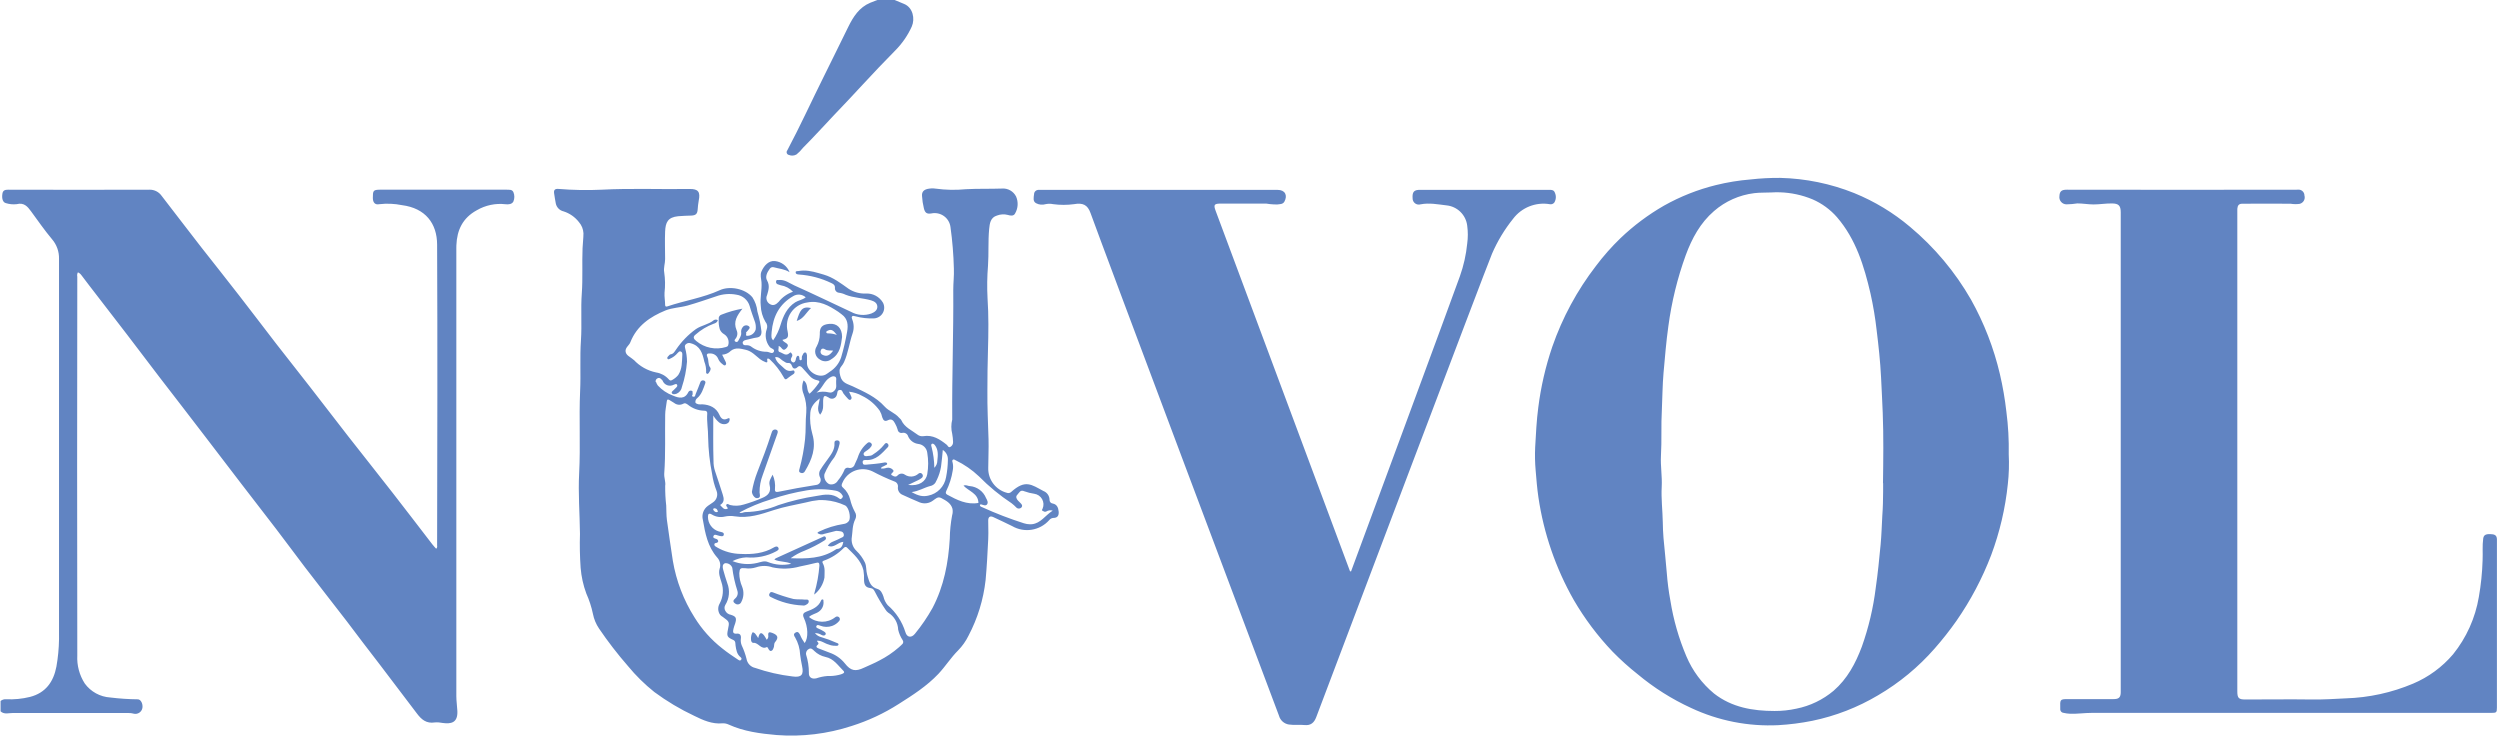<svg xmlns="http://www.w3.org/2000/svg" xmlns:xlink="http://www.w3.org/1999/xlink" width="217px" height="64px" viewBox="0 0 217 64"><title>Logo/Nuvol/Black</title><desc>Created with Sketch.</desc><g id="Desktop-HD" stroke="none" stroke-width="1" fill="none" fill-rule="evenodd"><g id="DeskTopHD_03_Article" transform="translate(-852, -20)" fill="#6184C2" fill-rule="nonzero"><g id="Header"><g id="M&#xF2;dul/Header"><g id="Logo-Nuvol" transform="translate(851, 20)"><g id="Logo/N&#xFA;vol/Black" transform="translate(0.745, 0)"><path d="M81.465,16.373 L81.465,16.373 C82.339,16.493 83.224,16.51 84.101,16.423 C85.134,16.367 86.172,16.404 87.21,16.367 C87.729,16.321 88.222,16.597 88.454,17.063 C88.657,17.534 88.626,18.074 88.37,18.52 C88.243,18.787 87.932,18.718 87.733,18.656 C87.424,18.575 87.098,18.593 86.8,18.706 C86.216,18.877 86.163,19.405 86.113,19.883 C86.013,20.946 86.088,22.015 86.013,23.074 C85.937,24.004 85.924,24.938 85.973,25.87 C86.076,27.396 86.054,28.921 86.01,30.44 C85.976,31.593 85.961,32.743 85.961,33.895 C85.945,35.306 86.017,36.719 86.06,38.13 C86.085,38.956 86.035,39.776 86.035,40.6 C86.001,41.611 86.668,42.512 87.646,42.774 C87.775,42.826 87.923,42.798 88.025,42.703 C89.253,41.594 89.781,42.063 90.823,42.619 C91.145,42.741 91.357,43.051 91.355,43.396 C91.354,43.555 91.473,43.689 91.631,43.706 C91.995,43.775 92.113,44.057 92.147,44.399 C92.181,44.741 92.051,44.955 91.696,44.955 C91.548,44.962 91.41,45.035 91.32,45.154 C90.505,46.066 89.159,46.278 88.103,45.661 C87.565,45.393 87.021,45.142 86.48,44.887 C86.194,44.753 86.032,44.865 86.032,45.176 L86.045,46.27 C86.045,46.452 86.041,46.634 86.032,46.816 C85.973,47.997 85.914,49.177 85.805,50.352 C85.617,52.039 85.114,53.675 84.322,55.177 C84.091,55.649 83.786,56.081 83.418,56.457 C82.786,57.087 82.317,57.845 81.711,58.489 C80.707,59.551 79.488,60.331 78.266,61.104 C76.991,61.92 75.613,62.564 74.169,63.018 C72.072,63.704 69.861,63.97 67.662,63.801 C66.25,63.677 64.823,63.494 63.502,62.891 C63.335,62.812 63.152,62.775 62.967,62.785 C62.072,62.869 61.285,62.515 60.518,62.136 C59.298,61.563 58.138,60.871 57.054,60.07 C56.213,59.399 55.444,58.642 54.76,57.811 C53.859,56.778 53.022,55.692 52.251,54.558 C51.991,54.174 51.811,53.741 51.722,53.285 C51.594,52.677 51.402,52.084 51.147,51.517 C50.88,50.796 50.714,50.043 50.653,49.277 C50.585,48.302 50.566,47.324 50.597,46.347 C50.578,44.586 50.432,42.824 50.526,41.066 C50.65,38.698 50.504,36.328 50.609,33.96 C50.681,32.485 50.578,31.009 50.681,29.539 C50.774,28.176 50.653,26.812 50.756,25.454 C50.849,24.152 50.768,22.85 50.821,21.552 C50.836,21.117 50.899,20.688 50.899,20.247 C50.881,19.889 50.743,19.548 50.507,19.278 C50.166,18.839 49.7,18.514 49.17,18.346 C48.826,18.268 48.56,17.993 48.495,17.647 C48.439,17.361 48.396,17.072 48.352,16.783 C48.309,16.494 48.418,16.373 48.729,16.398 C49.977,16.501 51.23,16.524 52.481,16.466 C55.024,16.332 57.57,16.444 60.113,16.404 C60.866,16.391 61.062,16.662 60.903,17.42 C60.859,17.673 60.829,17.928 60.813,18.184 C60.785,18.566 60.648,18.694 60.266,18.712 C59.883,18.731 59.504,18.728 59.122,18.768 C58.214,18.858 58.021,19.309 57.987,20.101 C57.953,20.893 57.987,21.692 57.987,22.487 C57.99,22.872 57.835,23.245 57.909,23.64 C57.994,24.223 58.004,24.815 57.937,25.401 C57.912,25.74 57.987,26.11 57.987,26.467 C57.99,26.597 58.055,26.638 58.177,26.597 C59.684,26.085 61.279,25.852 62.74,25.184 C63.605,24.792 64.941,25.053 65.563,25.805 C65.803,26.173 65.951,26.593 65.995,27.029 C66.164,27.599 66.282,28.182 66.35,28.772 C66.362,29.07 66.244,29.26 65.933,29.3 C65.622,29.341 65.311,29.449 65.001,29.508 C64.833,29.543 64.702,29.63 64.721,29.782 C64.739,29.934 64.873,29.987 65.032,29.965 C65.214,29.953 65.393,30.014 65.529,30.136 C65.9,30.4 66.345,30.539 66.801,30.534 C67.021,30.534 67.301,30.776 67.422,30.534 C67.544,30.291 67.18,30.266 67.065,30.111 C66.716,29.672 66.621,29.084 66.813,28.558 C66.89,28.345 66.845,28.106 66.695,27.936 C66.443,27.506 66.303,27.02 66.288,26.523 C66.213,25.842 66.403,25.168 66.353,24.488 C66.325,24.177 66.216,23.866 66.353,23.556 C66.58,23.04 66.987,22.608 67.512,22.658 C68.087,22.719 68.58,23.093 68.793,23.63 C68.367,23.351 67.882,23.329 67.435,23.202 C67.301,23.155 67.153,23.205 67.074,23.323 C66.838,23.633 66.651,24.034 66.838,24.345 C67.093,24.802 66.959,25.196 66.838,25.609 C66.704,25.886 66.8,26.22 67.062,26.383 C67.373,26.582 67.618,26.436 67.842,26.2 C68.164,25.795 68.596,25.491 69.086,25.323 C68.803,25.024 68.429,24.826 68.022,24.761 C67.928,24.739 67.835,24.709 67.746,24.671 C67.65,24.631 67.597,24.53 67.618,24.429 C67.628,24.267 67.752,24.308 67.839,24.308 C68.371,24.239 68.772,24.584 69.207,24.777 C70.858,25.516 72.484,26.305 74.125,27.07 C74.665,27.367 75.307,27.419 75.888,27.212 C76.168,27.104 76.419,26.917 76.407,26.616 C76.395,26.315 76.174,26.162 75.863,26.069 C75.135,25.858 74.364,25.864 73.653,25.584 C73.467,25.491 73.266,25.431 73.059,25.407 C72.957,25.394 72.865,25.34 72.804,25.258 C72.742,25.177 72.715,25.074 72.729,24.972 C72.729,24.736 72.596,24.656 72.418,24.572 C71.537,24.146 70.582,23.894 69.605,23.829 C69.462,23.82 69.328,23.792 69.319,23.646 C69.309,23.5 69.474,23.546 69.577,23.525 C70.169,23.418 70.726,23.541 71.279,23.698 L71.753,23.835 C72.577,24.075 73.242,24.59 73.929,25.078 C74.374,25.364 74.897,25.504 75.425,25.479 C76.028,25.45 76.597,25.759 76.901,26.28 C77.044,26.559 77.037,26.892 76.883,27.164 C76.728,27.437 76.446,27.614 76.133,27.635 C75.592,27.66 75.05,27.601 74.526,27.461 C74.411,27.439 74.281,27.383 74.215,27.461 C74.15,27.539 74.2,27.641 74.234,27.741 C74.383,28.122 74.393,28.543 74.262,28.93 C73.976,29.757 73.879,30.642 73.513,31.441 C73.456,31.564 73.383,31.679 73.295,31.783 C73.077,32.047 73.099,32.258 73.189,32.621 C73.342,33.268 73.839,33.327 74.274,33.535 C75.269,34.01 76.283,34.442 77.047,35.293 C77.396,35.685 77.946,35.84 78.291,36.253 C78.356,36.331 78.453,36.387 78.49,36.474 C78.77,37.095 79.385,37.341 79.88,37.717 C80.026,37.835 80.215,37.887 80.402,37.859 C81.223,37.723 81.838,38.133 82.435,38.608 C82.525,38.683 82.578,38.885 82.746,38.791 C82.903,38.705 82.995,38.535 82.982,38.357 C82.975,38.124 82.95,37.892 82.908,37.664 C82.806,37.256 82.806,36.829 82.908,36.421 C82.914,36.371 82.914,36.321 82.908,36.272 C82.883,32.575 83.026,28.878 82.998,25.177 C82.995,24.556 83.079,23.935 83.051,23.313 C83.022,22.111 82.924,20.91 82.758,19.719 C82.713,19.333 82.507,18.984 82.191,18.757 C81.875,18.53 81.479,18.446 81.098,18.526 C80.703,18.591 80.542,18.479 80.445,18.069 C80.361,17.725 80.308,17.373 80.287,17.019 C80.253,16.634 80.458,16.432 80.909,16.373 L81.094,16.354 L81.094,16.354 L81.28,16.354 Z M154.782,15.441 C156.985,15.494 159.16,15.941 161.205,16.761 C162.963,17.477 164.598,18.466 166.049,19.691 C168.169,21.465 169.959,23.6 171.334,25.998 C172.472,28.032 173.318,30.215 173.849,32.485 C174.098,33.554 174.285,34.637 174.408,35.728 C174.568,36.957 174.637,38.196 174.613,39.435 C174.657,40.293 174.631,41.153 174.536,42.007 C174.318,44.118 173.832,46.192 173.09,48.18 C172.319,50.2 171.305,52.118 170.071,53.894 C169.486,54.725 168.856,55.525 168.184,56.289 C166.775,57.9 165.115,59.273 163.266,60.353 C161.502,61.402 159.575,62.149 157.564,62.565 C156.592,62.761 155.607,62.887 154.617,62.944 C152.006,63.074 149.404,62.56 147.038,61.449 C145.371,60.684 143.813,59.699 142.405,58.523 C141.639,57.918 140.912,57.264 140.229,56.565 C138.935,55.209 137.805,53.706 136.862,52.085 C135.292,49.325 134.249,46.298 133.788,43.157 C133.676,42.389 133.614,41.622 133.551,40.851 C133.49,40.174 133.476,39.493 133.508,38.813 C133.573,37.664 133.626,36.511 133.778,35.365 C134.003,33.575 134.41,31.813 134.991,30.105 C135.868,27.575 137.149,25.204 138.784,23.083 C139.427,22.227 140.137,21.423 140.907,20.679 C142.05,19.587 143.32,18.637 144.691,17.849 C146.106,17.054 147.622,16.454 149.198,16.065 C150.183,15.822 151.187,15.658 152.198,15.577 C153.056,15.479 153.919,15.434 154.782,15.441 Z M134.76,16.478 C134.962,16.479 135.141,16.494 135.227,16.746 C135.346,17.019 135.323,17.334 135.165,17.588 C135.071,17.702 134.921,17.755 134.776,17.724 C133.562,17.52 132.335,18.008 131.593,18.989 C130.849,19.914 130.233,20.935 129.762,22.024 C129.27,23.163 116.007,58.284 114.599,61.998 L114.503,62.251 C114.326,62.72 114.037,62.99 113.496,62.934 C113.042,62.888 112.588,62.956 112.128,62.888 C111.715,62.824 111.379,62.523 111.27,62.12 C110.232,59.38 95.869,21.167 94.914,18.495 C94.656,17.771 94.243,17.588 93.484,17.721 C92.882,17.803 92.271,17.803 91.669,17.721 C91.453,17.675 91.231,17.675 91.016,17.721 C90.74,17.804 90.443,17.775 90.189,17.64 C89.89,17.485 89.977,17.134 90.011,16.864 C90.011,16.756 90.056,16.652 90.136,16.579 C90.196,16.525 90.272,16.491 90.351,16.482 L90.431,16.482 L111.158,16.482 C111.792,16.482 112.047,16.948 111.736,17.51 C111.59,17.749 111.335,17.712 111.115,17.749 C110.901,17.749 110.687,17.738 110.475,17.715 L110.157,17.671 L106.243,17.671 C105.646,17.671 105.571,17.762 105.777,18.311 L105.831,18.456 C106.869,21.235 116.828,47.962 117.414,49.529 L117.438,49.594 L117.528,49.594 C117.768,48.948 126.572,25.14 126.973,23.981 C127.3,23.061 127.515,22.104 127.61,21.132 C127.679,20.623 127.679,20.107 127.61,19.598 C127.502,18.649 126.74,17.908 125.788,17.824 C125.049,17.737 124.312,17.588 123.556,17.737 C123.393,17.785 123.216,17.753 123.08,17.65 C122.945,17.547 122.866,17.385 122.869,17.215 C122.832,16.71 122.964,16.51 123.381,16.482 L123.491,16.478 L134.76,16.478 Z M44.255,16.466 C44.457,16.482 44.693,16.426 44.815,16.671 C44.929,16.935 44.929,17.234 44.815,17.497 C44.693,17.727 44.389,17.762 44.124,17.727 C43.26,17.629 42.388,17.813 41.637,18.252 C40.418,18.918 39.918,19.97 39.869,21.292 L39.865,21.515 L39.865,60.43 C39.865,60.865 39.937,61.291 39.955,61.723 C39.999,62.773 39.374,62.844 38.684,62.754 C38.456,62.705 38.223,62.689 37.991,62.708 C37.257,62.823 36.828,62.447 36.436,61.922 C35.354,60.483 34.266,59.057 33.178,57.628 C32.224,56.395 31.291,55.17 30.358,53.928 C29.149,52.359 27.927,50.802 26.721,49.23 C25.888,48.137 25.073,47.024 24.234,45.928 C23.233,44.617 22.244,43.343 21.212,42.007 C20.18,40.671 19.157,39.313 18.122,37.968 C16.785,36.213 15.426,34.467 14.08,32.715 C13.147,31.494 12.215,30.263 11.282,29.039 C10.188,27.616 9.091,26.193 7.993,24.77 C7.769,24.478 7.551,24.183 7.328,23.894 C7.249,23.782 7.142,23.693 7.017,23.637 C6.955,23.752 6.936,23.885 6.964,24.012 C6.945,34.971 6.945,45.931 6.964,56.892 C6.92,57.752 7.147,58.605 7.614,59.33 C8.134,60.043 8.946,60.487 9.827,60.542 C10.622,60.64 11.421,60.693 12.221,60.701 C12.482,60.704 12.675,61.098 12.616,61.452 C12.586,61.622 12.487,61.771 12.342,61.865 C12.198,61.958 12.021,61.988 11.854,61.946 C11.752,61.918 11.647,61.9 11.541,61.893 L11.382,61.89 L1.34,61.89 C1.028,61.89 0.698,62.001 0.41,61.823 L0.305,61.741 L0.305,60.847 C0.436,60.736 0.606,60.682 0.777,60.694 C1.478,60.729 2.179,60.661 2.86,60.492 C4.219,60.141 4.9,59.181 5.151,57.864 C5.291,57.076 5.367,56.279 5.379,55.479 L5.378,55 L5.378,22.459 C5.392,21.842 5.179,21.242 4.778,20.772 C4.125,19.995 3.55,19.16 2.95,18.343 C2.639,17.911 2.329,17.563 1.707,17.721 C1.393,17.758 1.076,17.728 0.774,17.634 C0.504,17.575 0.395,17.24 0.463,16.817 C0.507,16.522 0.687,16.466 0.964,16.466 C5.053,16.478 9.143,16.478 13.235,16.466 C13.647,16.457 14.037,16.652 14.276,16.988 C15.429,18.476 16.564,19.974 17.721,21.459 C18.831,22.878 19.956,24.28 21.044,25.69 C22.11,27.06 23.155,28.446 24.215,29.819 C25.197,31.087 26.192,32.339 27.178,33.603 C28.282,35.023 29.373,36.449 30.476,37.866 C31.757,39.503 33.054,41.131 34.331,42.771 C35.488,44.253 36.626,45.751 37.776,47.242 C37.882,47.379 38,47.503 38.115,47.633 C38.242,47.515 38.196,47.413 38.196,47.323 C38.214,38.624 38.236,29.925 38.196,21.226 C38.19,19.396 37.182,18.069 35.149,17.808 C34.501,17.676 33.835,17.648 33.178,17.724 C32.808,17.802 32.618,17.575 32.618,17.181 C32.615,16.554 32.654,16.474 33.207,16.466 L33.324,16.466 L44.255,16.466 Z M200.1,16.58 C200.214,16.677 200.28,16.817 200.28,16.966 C200.328,17.122 200.308,17.291 200.225,17.43 C200.141,17.57 200.002,17.668 199.842,17.699 C199.589,17.73 199.332,17.725 199.08,17.684 C197.666,17.662 196.273,17.684 194.868,17.684 C194.603,17.687 194.482,17.824 194.459,18.091 L194.454,18.197 L194.454,60.005 C194.454,60.598 194.573,60.716 195.163,60.716 C197.091,60.716 199.018,60.688 200.946,60.716 C201.925,60.729 202.901,60.666 203.877,60.617 C205.884,60.554 207.861,60.121 209.71,59.34 C211.052,58.773 212.242,57.899 213.185,56.789 C214.343,55.35 215.112,53.639 215.418,51.818 C215.603,50.767 215.712,49.704 215.744,48.637 C215.775,48.006 215.71,47.366 215.797,46.745 C215.843,46.4 216.07,46.319 216.611,46.378 C216.874,46.409 216.977,46.562 216.988,46.779 L216.987,61.423 C216.984,61.846 216.944,61.876 216.518,61.878 L216.412,61.878 L181.832,61.878 C181.204,61.878 180.567,61.974 179.945,61.953 C179.749,61.946 179.555,61.92 179.364,61.875 C179.22,61.861 179.108,61.75 179.087,61.613 L179.084,61.543 L179.084,61.468 C179.064,60.726 179.062,60.684 179.72,60.682 L179.843,60.682 L183.713,60.682 C184.146,60.682 184.308,60.551 184.332,60.171 L184.335,60.061 L184.335,18.43 C184.335,17.845 184.148,17.659 183.561,17.659 C183.029,17.653 182.504,17.746 181.972,17.746 C181.5,17.743 181.036,17.656 180.567,17.656 C180.258,17.705 179.947,17.732 179.634,17.737 C179.452,17.739 179.278,17.661 179.158,17.523 C179.038,17.386 178.985,17.202 179.013,17.022 C179.034,16.612 179.184,16.466 179.656,16.466 C186.334,16.478 193.012,16.478 199.69,16.466 C199.837,16.442 199.987,16.484 200.1,16.58 Z M154.364,16.69 L153.995,16.705 C153.504,16.733 153.013,16.702 152.516,16.767 C151.225,16.927 150.011,17.468 149.031,18.321 C147.837,19.352 147.115,20.694 146.578,22.148 C145.855,24.141 145.35,26.205 145.07,28.306 C144.88,29.654 144.771,31.009 144.65,32.36 C144.557,33.429 144.554,34.504 144.504,35.576 C144.426,36.896 144.504,38.223 144.426,39.55 C144.377,40.447 144.541,41.351 144.492,42.256 C144.436,43.284 144.566,44.306 144.585,45.334 C144.591,45.785 144.61,46.245 144.647,46.698 C144.734,47.711 144.855,48.724 144.933,49.737 C144.993,50.54 145.097,51.34 145.244,52.132 C145.508,53.793 145.974,55.415 146.63,56.963 C147.159,58.219 147.984,59.328 149.034,60.197 C150.573,61.403 152.401,61.713 154.288,61.713 C154.925,61.716 155.561,61.648 156.184,61.511 C157.373,61.273 158.483,60.739 159.411,59.958 C160.605,58.923 161.32,57.578 161.864,56.127 C162.452,54.475 162.856,52.763 163.07,51.023 C163.251,49.774 163.375,48.51 163.493,47.267 C163.571,46.434 163.593,45.595 163.639,44.763 C163.693,44.059 163.706,43.348 163.71,42.644 L163.711,41.942 L163.698,41.942 C163.726,39.907 163.754,37.863 163.676,35.84 C163.627,34.802 163.589,33.768 163.53,32.733 C163.462,31.376 163.316,30.033 163.151,28.694 C163.031,27.616 162.852,26.544 162.616,25.485 C162.06,23.099 161.354,20.772 159.71,18.858 C159.127,18.19 158.403,17.659 157.589,17.305 C156.68,16.927 155.712,16.72 154.732,16.692 L154.364,16.69 Z M70.472,56.326 C70.283,56.417 70.181,56.625 70.227,56.83 C70.385,57.332 70.466,57.856 70.466,58.383 C70.438,58.787 70.715,58.973 71.116,58.877 C71.426,58.77 71.749,58.703 72.076,58.678 C72.401,58.691 72.725,58.661 73.041,58.588 L73.276,58.526 L73.264,58.526 C73.388,58.482 73.634,58.408 73.472,58.237 C73,57.774 72.63,57.168 71.899,57.022 C71.539,56.943 71.207,56.766 70.942,56.51 C70.811,56.388 70.674,56.214 70.472,56.326 Z M73.485,47.568 C73.008,48.057 72.425,48.431 71.781,48.659 C71.65,48.702 71.598,48.758 71.675,48.895 C71.899,49.296 71.818,49.724 71.818,50.137 C71.709,50.719 71.393,51.242 70.929,51.61 C70.933,51.559 70.94,51.508 70.951,51.458 C71.176,50.686 71.32,49.892 71.38,49.09 C71.38,48.845 71.308,48.795 71.069,48.861 C70.615,48.976 70.146,49.075 69.682,49.171 C68.909,49.387 68.096,49.413 67.31,49.246 C66.846,49.084 66.341,49.084 65.877,49.246 C65.57,49.343 65.245,49.369 64.926,49.32 C64.509,49.286 64.463,49.336 64.425,49.752 C64.427,50.158 64.512,50.558 64.674,50.93 C64.846,51.365 64.817,51.854 64.593,52.266 C64.55,52.362 64.464,52.433 64.36,52.456 C64.257,52.48 64.148,52.453 64.068,52.384 C63.838,52.241 63.897,52.092 64.068,51.949 C64.265,51.784 64.341,51.515 64.257,51.271 C64.047,50.623 63.899,49.956 63.816,49.28 C63.72,49.018 63.456,48.856 63.179,48.889 C62.936,48.997 62.974,49.237 63.023,49.435 C63.126,49.833 63.256,50.228 63.384,50.622 C63.63,51.247 63.564,51.952 63.207,52.52 C63.121,52.672 63.121,52.857 63.207,53.008 C63.3,53.198 63.48,53.33 63.689,53.362 C64.152,53.511 64.214,53.651 64.062,54.133 C64.005,54.281 63.957,54.433 63.919,54.586 C63.869,54.816 63.835,55.037 64.208,55 C64.503,54.969 64.599,55.164 64.562,55.428 C64.534,55.629 64.559,55.834 64.637,56.022 C64.814,56.395 64.953,56.786 65.053,57.187 C65.117,57.58 65.416,57.894 65.806,57.976 C66.855,58.338 67.94,58.586 69.042,58.715 C69.826,58.827 70.04,58.566 69.872,57.802 C69.804,57.482 69.751,57.156 69.707,56.826 C69.685,56.301 69.536,55.789 69.275,55.332 C69.173,55.183 69.092,55.031 69.313,54.903 C69.533,54.776 69.614,54.956 69.701,55.102 C69.804,55.357 69.939,55.598 70.102,55.82 C70.438,55.363 70.391,54.406 70.034,53.645 C69.885,53.325 69.996,53.185 70.261,53.086 C70.786,52.89 71.296,52.685 71.532,52.113 C71.542,52.083 71.563,52.058 71.591,52.043 C71.619,52.029 71.651,52.026 71.682,52.036 C71.744,52.057 71.728,52.117 71.728,52.16 C71.784,52.522 71.628,52.884 71.327,53.092 C71.06,53.285 70.715,53.316 70.475,53.555 C71.134,54.097 72.082,54.106 72.751,53.577 C72.845,53.488 72.992,53.488 73.087,53.577 C73.132,53.621 73.157,53.681 73.157,53.744 C73.157,53.807 73.132,53.868 73.087,53.912 C72.927,54.102 72.72,54.245 72.487,54.329 C72.149,54.449 71.778,54.441 71.445,54.307 L71.338,54.272 C71.249,54.246 71.165,54.238 71.119,54.338 C71.054,54.478 71.209,54.524 71.321,54.574 C71.467,54.637 71.608,54.711 71.744,54.795 C71.837,54.854 71.983,54.937 71.915,55.068 C71.846,55.198 71.706,55.177 71.585,55.124 C71.407,55.012 71.201,54.952 70.991,54.953 C71.133,55.133 71.333,55.26 71.557,55.31 C71.99,55.436 72.413,55.593 72.822,55.779 C72.903,55.826 73.065,55.826 73.034,55.957 C73.003,56.087 72.85,56.053 72.745,56.053 C72.548,56.055 72.354,56.017 72.173,55.941 C71.834,55.854 71.554,55.587 71.172,55.612 C71.175,55.742 71.417,55.807 71.224,55.972 C71.032,56.137 71.153,56.221 71.305,56.283 C71.635,56.41 71.946,56.528 72.257,56.649 C72.779,56.828 73.241,57.151 73.587,57.581 C74.097,58.234 74.504,58.315 75.257,57.954 C75.695,57.749 76.152,57.569 76.581,57.333 C77.19,57.023 77.758,56.64 78.272,56.192 L78.524,55.963 L78.512,55.963 C78.581,55.926 78.631,55.86 78.649,55.783 C78.667,55.707 78.651,55.626 78.605,55.562 C78.422,55.286 78.29,54.98 78.216,54.658 C78.195,54.049 77.869,53.492 77.349,53.176 C77.26,53.109 77.184,53.026 77.125,52.93 C76.78,52.427 76.469,51.902 76.192,51.358 C76.109,51.206 76.037,51.07 75.823,51.048 C75.412,51.001 75.272,50.802 75.254,50.38 C75.265,50.085 75.248,49.789 75.201,49.497 C74.992,48.637 74.352,48.109 73.774,47.528 C73.671,47.425 73.575,47.481 73.485,47.568 Z M58.133,34.827 C58.093,35.216 57.993,35.604 57.993,35.992 C57.962,37.689 58.037,39.388 57.912,41.084 C57.884,41.479 58.055,41.855 57.993,42.165 C57.988,42.74 58.018,43.315 58.083,43.887 C58.102,44.294 58.089,44.716 58.142,45.129 C58.301,46.316 58.481,47.497 58.658,48.68 C58.954,50.427 59.594,52.098 60.542,53.595 C61.177,54.623 61.988,55.531 62.939,56.277 C63.378,56.634 63.847,56.944 64.31,57.255 C64.373,57.283 64.466,57.398 64.571,57.283 C64.665,57.187 64.612,57.125 64.553,57.059 C64.208,56.792 64.158,56.413 64.099,56.016 C64.077,55.854 64.124,55.646 63.891,55.543 C63.362,55.304 63.325,55.205 63.44,54.649 C63.583,53.971 63.58,53.974 62.989,53.546 C62.904,53.501 62.829,53.441 62.765,53.369 C62.558,53.081 62.54,52.699 62.719,52.393 C63.031,51.821 63.087,51.144 62.874,50.529 C62.762,50.156 62.6,49.768 62.715,49.379 C62.837,49.037 62.756,48.656 62.507,48.391 C61.68,47.45 61.466,46.291 61.264,45.123 C61.144,44.663 61.321,44.177 61.708,43.902 C61.845,43.8 61.991,43.713 62.131,43.613 C62.459,43.399 62.594,42.986 62.457,42.619 C62.269,42.145 62.138,41.651 62.066,41.146 C61.856,40.101 61.741,39.04 61.721,37.974 C61.727,37.282 61.59,36.595 61.643,35.899 C61.655,35.731 61.571,35.65 61.397,35.65 C60.868,35.642 60.357,35.454 59.949,35.116 L59.85,35.055 C59.766,35.006 59.676,34.975 59.554,35.048 C59.299,35.184 58.987,35.153 58.764,34.97 C58.627,34.889 58.475,34.787 58.36,34.722 C58.245,34.656 58.155,34.65 58.133,34.827 Z M67.289,54.937 C67.774,55.121 67.854,55.344 67.544,55.723 C67.401,55.882 67.485,56.078 67.401,56.245 C67.348,56.351 67.332,56.45 67.202,56.497 C67.071,56.544 66.99,56.382 66.953,56.32 C66.916,56.258 66.863,56.143 66.819,56.165 C66.309,56.419 66.101,55.776 65.666,55.798 C65.532,55.82 65.442,55.68 65.442,55.509 C65.423,55.301 65.465,55.091 65.563,54.906 C65.61,54.841 65.747,54.941 65.809,55.006 C65.903,55.126 65.989,55.253 66.067,55.385 C66.179,54.891 66.334,54.844 66.577,55.155 C66.66,55.276 66.736,55.401 66.804,55.531 C66.913,55.44 66.965,55.298 66.94,55.158 C66.912,54.85 67.037,54.841 67.289,54.937 Z M74.477,40.848 C73.979,41.035 73.581,41.418 73.376,41.908 C73.307,42.047 73.258,42.187 73.426,42.324 C73.732,42.594 73.949,42.95 74.047,43.346 C74.136,43.725 74.274,44.09 74.458,44.433 C74.578,44.612 74.596,44.84 74.507,45.036 C74.218,45.595 74.265,46.207 74.197,46.59 C74.115,47.038 74.264,47.498 74.595,47.814 C74.897,48.101 75.144,48.441 75.325,48.817 C75.484,49.153 75.418,49.516 75.518,49.855 L75.586,50.099 C75.711,50.544 75.86,50.961 76.41,51.119 C76.721,51.209 76.839,51.504 76.939,51.784 C76.999,52.059 77.126,52.315 77.309,52.53 C78.027,53.149 78.558,53.957 78.841,54.863 C78.972,55.338 79.364,55.397 79.674,55.009 C80.248,54.31 80.757,53.561 81.198,52.772 C82.186,50.886 82.575,48.854 82.696,46.745 C82.706,46.071 82.774,45.4 82.898,44.738 C82.955,44.551 82.966,44.352 82.929,44.16 C82.793,43.666 82.364,43.449 81.953,43.228 C81.649,43.066 81.447,43.315 81.235,43.452 C80.906,43.699 80.472,43.759 80.088,43.61 C79.594,43.405 79.106,43.184 78.617,42.961 C78.34,42.86 78.165,42.586 78.192,42.293 C78.232,42.077 78.107,41.865 77.899,41.796 C77.251,41.541 76.618,41.249 76.003,40.923 C75.526,40.689 74.974,40.662 74.477,40.848 Z M67.329,51.411 C67.915,51.644 68.515,51.838 69.126,51.992 C69.465,52.048 69.807,52.005 70.118,52.048 C70.233,52.064 70.426,51.992 70.45,52.169 C70.475,52.346 70.348,52.427 70.211,52.502 C70.129,52.554 70.03,52.573 69.934,52.555 C68.958,52.516 68.002,52.261 67.136,51.809 C67.082,51.789 67.041,51.746 67.023,51.691 C67.005,51.636 67.014,51.577 67.046,51.529 C67.108,51.411 67.164,51.355 67.329,51.411 Z M71.324,43.408 L71.324,43.408 C70.936,43.445 70.552,43.516 70.177,43.619 C69.263,43.824 68.333,43.98 67.444,44.269 C66.331,44.632 65.234,45.011 64.024,44.816 C63.741,44.77 63.453,44.777 63.172,44.837 C62.79,44.932 62.386,44.869 62.05,44.663 C61.795,44.508 61.705,44.604 61.705,44.862 C61.704,45.443 62.083,45.956 62.638,46.127 C62.827,46.189 63.145,46.173 63.076,46.437 C63.026,46.624 62.743,46.524 62.548,46.471 C62.436,46.44 62.255,46.347 62.184,46.527 C62.112,46.708 62.29,46.729 62.423,46.776 C62.522,46.802 62.592,46.888 62.597,46.99 C62.581,47.049 62.537,47.095 62.479,47.115 C62.377,47.136 62.258,47.136 62.258,47.267 C62.258,47.397 62.389,47.447 62.498,47.515 C63.125,47.879 63.835,48.073 64.559,48.081 C65.551,48.13 66.546,48.04 67.441,47.509 C67.559,47.438 67.733,47.382 67.817,47.543 C67.901,47.705 67.764,47.776 67.631,47.854 C66.836,48.28 65.933,48.462 65.035,48.379 C64.617,48.4 64.209,48.512 63.838,48.705 C64.52,48.979 65.271,49.033 65.986,48.861 C66.269,48.795 66.602,48.652 66.891,48.777 C67.54,49.039 68.254,49.095 68.936,48.938 C68.473,48.702 67.935,48.798 67.469,48.569 C67.502,48.53 67.54,48.496 67.581,48.466 C68.953,47.845 70.32,47.223 71.682,46.602 C71.79,46.552 71.862,46.512 71.927,46.639 C71.992,46.767 71.921,46.841 71.815,46.913 C71.273,47.255 70.702,47.549 70.108,47.792 C69.673,47.957 69.261,48.18 68.884,48.454 C70.279,48.503 71.591,48.488 72.767,47.717 C72.804,47.685 72.849,47.663 72.897,47.652 C73.276,47.63 73.391,47.379 73.457,47.031 C72.972,47.056 72.642,47.621 72.111,47.366 C72.197,47.236 72.314,47.129 72.453,47.056 C72.695,46.944 72.947,46.857 73.18,46.726 C73.311,46.649 73.556,46.633 73.491,46.36 C73.426,46.086 73.164,46.117 72.95,46.086 L72.877,46.08 L72.877,46.08 L72.804,46.086 L71.741,46.353 L71.765,46.353 C71.578,46.425 71.366,46.392 71.209,46.266 C71.237,46.186 71.296,46.173 71.352,46.142 C72.021,45.819 72.735,45.597 73.469,45.483 C73.664,45.467 73.841,45.365 73.951,45.204 C74.128,44.884 73.935,44.02 73.603,43.868 C73.069,43.618 72.496,43.467 71.911,43.42 L71.618,43.405 Z M82.951,39.913 C82.877,39.988 82.923,40.09 82.951,40.19 C82.995,40.407 82.995,40.631 82.951,40.848 C82.855,41.461 82.667,42.056 82.392,42.613 C82.329,42.75 82.323,42.858 82.482,42.942 C83.318,43.396 84.179,43.834 85.183,43.654 C85.165,42.821 84.344,42.644 83.887,42.153 C84.111,42.054 84.266,42.193 84.437,42.193 C85.063,42.246 85.607,42.646 85.842,43.228 C85.933,43.396 86.057,43.613 85.933,43.778 C85.808,43.943 85.591,43.828 85.413,43.778 C85.385,43.772 85.348,43.803 85.314,43.803 C85.292,43.967 85.426,43.989 85.519,44.03 C86.693,44.565 87.899,45.03 89.129,45.421 C89.298,45.476 89.474,45.505 89.651,45.508 L89.828,45.502 C90.605,45.415 90.972,44.738 91.631,44.322 C91.439,44.264 91.231,44.293 91.062,44.402 C90.932,44.455 90.86,44.393 90.751,44.34 C90.643,44.287 90.727,44.219 90.751,44.154 C90.868,43.886 90.853,43.58 90.71,43.325 C90.567,43.071 90.313,42.898 90.024,42.858 C89.736,42.818 89.454,42.747 89.181,42.647 C88.805,42.473 88.724,42.781 88.56,42.942 C88.395,43.104 88.476,43.299 88.622,43.455 C88.688,43.529 88.759,43.6 88.833,43.666 C88.961,43.778 89.032,43.921 88.911,44.051 C88.849,44.113 88.764,44.146 88.676,44.142 C88.588,44.138 88.507,44.097 88.451,44.03 C88.331,43.906 88.202,43.79 88.065,43.685 C87.04,43.007 86.089,42.224 85.227,41.348 C84.632,40.784 83.954,40.314 83.215,39.957 C83.138,39.913 83.026,39.838 82.951,39.913 Z M70.307,42.56 C69.251,42.732 68.211,42.992 67.198,43.337 C66.241,43.625 65.315,44.009 64.435,44.483 C64.631,44.598 64.777,44.449 64.941,44.449 C65.932,44.431 66.91,44.225 67.823,43.843 C68.909,43.483 70.022,43.216 71.153,43.045 C71.821,42.917 72.521,42.799 73.127,43.287 C73.213,43.354 73.264,43.309 73.314,43.26 L73.345,43.231 L73.345,43.222 C73.414,43.175 73.433,43.081 73.388,43.01 C73.269,42.792 73.058,42.639 72.813,42.594 C71.986,42.438 71.138,42.427 70.307,42.56 Z M62.255,44.117 C62.222,44.118 62.192,44.137 62.175,44.165 C62.158,44.194 62.157,44.229 62.171,44.259 C62.255,44.399 62.38,44.505 62.566,44.427 C62.544,44.244 62.451,44.117 62.255,44.117 Z M59.812,29.863 C59.691,29.953 59.684,30.049 59.722,30.21 C59.831,30.599 59.887,31 59.886,31.403 C59.829,32.143 59.682,32.874 59.448,33.578 C59.408,33.839 59.238,34.061 58.997,34.169 C58.857,34.215 58.683,34.268 58.584,34.144 C58.484,34.019 58.705,33.889 58.755,33.833 C58.805,33.777 58.832,33.752 58.913,33.675 C58.994,33.597 59.091,33.51 59.025,33.395 C58.96,33.28 58.845,33.355 58.736,33.395 C58.561,33.49 58.353,33.505 58.166,33.435 C57.98,33.366 57.833,33.218 57.763,33.031 C57.755,33.014 57.742,32.998 57.728,32.983 L57.632,32.898 C57.595,32.847 57.538,32.814 57.475,32.806 C57.413,32.797 57.349,32.815 57.3,32.854 C57.213,32.904 57.162,32.996 57.162,33.092 L57.172,33.165 L57.203,33.165 C57.238,33.272 57.289,33.373 57.356,33.463 C57.716,33.853 58.164,34.152 58.662,34.336 C59.178,34.56 59.697,34.678 60.008,34.026 C60.063,33.92 60.19,33.874 60.3,33.92 C60.434,33.967 60.34,34.091 60.378,34.175 C60.415,34.259 60.219,34.386 60.415,34.43 C60.611,34.473 60.595,34.308 60.636,34.209 C60.776,33.87 60.915,33.532 61.04,33.19 C61.057,33.125 61.1,33.071 61.159,33.04 C61.219,33.009 61.288,33.005 61.351,33.028 C61.401,33.038 61.444,33.07 61.468,33.115 C61.492,33.161 61.495,33.214 61.475,33.261 C61.301,33.73 61.17,34.228 60.766,34.563 C60.663,34.645 60.606,34.773 60.614,34.905 C60.62,35.029 60.785,35.063 60.9,35.094 C61.003,35.105 61.107,35.105 61.211,35.094 C61.876,35.135 62.42,35.374 62.709,36.026 C62.843,36.337 63.057,36.505 63.396,36.337 C63.629,36.222 63.595,36.381 63.577,36.499 C63.527,36.834 63.008,36.934 62.675,36.67 C62.474,36.498 62.302,36.295 62.168,36.067 C62.168,37.459 62.147,38.732 62.187,40.006 C62.182,40.3 62.225,40.593 62.314,40.873 C62.551,41.55 62.762,42.237 62.986,42.917 C63.098,43.265 63.154,43.598 62.762,43.834 C62.958,44.033 63.092,44.306 63.427,44.144 C63.418,44.005 63.232,43.933 63.306,43.803 C63.381,43.672 63.524,43.806 63.617,43.834 C64.012,43.93 64.426,43.916 64.814,43.793 C65.353,43.64 65.882,43.453 66.396,43.231 C66.959,43.004 67.198,42.681 67.062,42.134 C66.968,41.755 67.167,41.513 67.32,41.202 C67.496,41.591 67.566,42.02 67.522,42.445 C67.494,42.675 67.612,42.734 67.805,42.69 C68.891,42.465 69.982,42.267 71.078,42.097 C71.231,42.088 71.368,42.001 71.44,41.867 C71.513,41.733 71.511,41.571 71.436,41.438 C71.314,41.208 71.339,40.928 71.501,40.724 C71.666,40.441 71.877,40.183 72.064,39.91 C72.375,39.469 72.732,39.049 72.686,38.459 C72.67,38.282 72.773,38.226 72.941,38.226 C73.158,38.251 73.161,38.425 73.121,38.562 C73.034,38.955 72.888,39.332 72.686,39.68 C72.33,40.129 72.037,40.625 71.815,41.153 C71.745,41.499 71.909,41.85 72.219,42.019 C72.517,42.112 72.838,41.982 72.987,41.709 C73.208,41.446 73.391,41.155 73.531,40.842 C73.55,40.755 73.604,40.68 73.682,40.636 C73.759,40.592 73.851,40.583 73.935,40.612 C74.162,40.663 74.389,40.526 74.448,40.301 C74.526,40.096 74.644,39.913 74.713,39.699 C74.864,39.213 75.152,38.781 75.543,38.456 C75.583,38.413 75.639,38.388 75.698,38.388 C75.757,38.388 75.814,38.413 75.854,38.456 C75.966,38.555 75.944,38.636 75.882,38.745 C75.801,38.869 75.695,38.975 75.571,39.056 C75.415,39.174 75.142,39.282 75.232,39.484 C75.322,39.686 75.605,39.556 75.804,39.556 C75.901,39.541 75.991,39.497 76.062,39.428 C76.417,39.208 76.733,38.928 76.995,38.602 C77.075,38.493 77.153,38.4 77.287,38.493 C77.336,38.527 77.368,38.58 77.376,38.64 C77.384,38.699 77.366,38.758 77.327,38.804 C76.789,39.36 76.289,39.991 75.394,39.929 C75.216,39.916 75.107,39.975 75.135,40.162 C75.163,40.348 75.269,40.348 75.446,40.332 C75.947,40.286 76.451,40.255 76.945,40.158 C77.035,40.14 77.222,40.103 77.256,40.23 C77.29,40.357 77.131,40.357 77.029,40.432 C76.926,40.506 76.761,40.497 76.718,40.662 C76.88,40.684 77.046,40.667 77.2,40.612 C77.409,40.558 77.631,40.628 77.772,40.792 C77.887,40.913 77.722,41.013 77.644,41.103 C77.567,41.193 77.635,41.233 77.7,41.268 C77.856,41.358 78.008,41.438 78.167,41.268 C78.325,41.089 78.593,41.058 78.788,41.196 C79.157,41.448 79.65,41.413 79.979,41.112 C80.026,41.069 80.09,41.048 80.153,41.056 C80.217,41.064 80.274,41.099 80.309,41.153 C80.349,41.202 80.366,41.266 80.357,41.329 C80.349,41.392 80.314,41.448 80.262,41.485 C80.177,41.554 80.084,41.613 79.985,41.662 C79.699,41.802 79.416,41.936 79.078,42.094 C80.041,42.221 80.626,41.783 80.741,41.162 C80.845,40.545 80.845,39.915 80.741,39.298 C80.692,38.892 80.368,38.574 79.96,38.534 C79.575,38.484 79.243,38.238 79.084,37.884 C79.027,37.661 78.802,37.523 78.577,37.574 C78.486,37.596 78.389,37.578 78.312,37.524 C78.235,37.471 78.184,37.387 78.173,37.294 C78.119,37.106 78.043,36.926 77.946,36.757 C77.822,36.514 77.654,36.306 77.324,36.477 C77.054,36.614 76.926,36.492 76.836,36.228 C76.795,36.026 76.72,35.832 76.615,35.654 C76.224,35.1 75.697,34.655 75.086,34.361 C74.736,34.162 74.348,34.039 73.948,34.001 C74.024,34.145 74.092,34.293 74.153,34.445 C74.193,34.527 74.171,34.626 74.1,34.684 C74.01,34.753 73.923,34.678 73.876,34.631 C73.732,34.481 73.596,34.324 73.469,34.159 C73.376,34.029 73.376,33.821 73.136,33.849 C72.897,33.877 72.956,34.116 72.897,34.259 C72.865,34.411 72.755,34.535 72.608,34.586 C72.461,34.636 72.298,34.605 72.179,34.504 C71.84,34.303 71.745,34.325 71.711,34.672 L71.703,34.765 L71.703,35.212 C71.714,35.497 71.622,35.777 71.442,35.998 C71.097,35.539 71.358,35.079 71.408,34.579 C70.976,34.917 70.634,35.281 70.59,35.821 C70.536,36.449 70.598,37.08 70.771,37.685 C71.119,38.872 70.727,39.897 70.127,40.892 C70.097,40.966 70.037,41.024 69.961,41.05 C69.886,41.077 69.802,41.07 69.732,41.031 C69.574,40.963 69.611,40.823 69.655,40.68 C69.882,39.845 70.043,38.993 70.133,38.133 C70.22,37.356 70.158,36.57 70.239,35.803 C70.279,35.258 70.199,34.711 70.006,34.2 C69.846,33.823 69.846,33.398 70.006,33.022 C70.438,33.308 70.214,33.867 70.525,34.178 C70.811,33.914 71.066,33.619 71.287,33.299 C71.442,33.128 71.395,33.041 71.193,33.007 C70.925,32.957 70.683,32.815 70.509,32.606 C70.295,32.376 70.09,32.149 69.888,31.916 C69.76,31.773 69.63,31.72 69.474,31.873 C69.319,32.025 69.092,32.056 69.008,31.789 C68.93,31.574 68.843,31.487 68.619,31.506 C68.482,31.518 68.377,31.407 68.259,31.344 C68.029,31.226 67.882,30.934 67.534,31.006 C67.656,31.49 68.06,31.708 68.371,32.019 C68.537,32.175 68.772,32.235 68.992,32.177 C69.076,32.165 69.16,32.106 69.21,32.224 C69.249,32.321 69.207,32.431 69.114,32.478 C68.949,32.583 68.791,32.696 68.638,32.817 C68.414,33.028 68.361,32.885 68.252,32.696 C67.94,32.141 67.545,31.637 67.08,31.202 C66.968,31.099 66.804,31.056 66.853,31.289 C66.903,31.522 66.741,31.45 66.682,31.425 C66.523,31.363 66.373,31.28 66.235,31.18 C65.843,30.875 65.51,30.484 64.991,30.363 C64.544,30.26 64.099,30.136 63.698,30.447 C63.496,30.652 63.224,30.774 62.936,30.788 C63.045,31.009 63.141,31.192 63.228,31.379 C63.278,31.478 63.322,31.605 63.228,31.689 C63.135,31.773 63.023,31.655 62.946,31.593 C62.786,31.476 62.662,31.317 62.588,31.133 C62.471,30.84 62.176,30.657 61.861,30.683 C61.624,30.658 61.553,30.779 61.649,30.969 C61.798,31.279 61.683,31.621 61.901,31.901 C61.994,32.031 61.892,32.211 61.792,32.342 C61.755,32.395 61.711,32.482 61.621,32.441 C61.563,32.414 61.532,32.349 61.547,32.286 C61.558,31.979 61.505,31.673 61.391,31.388 C61.236,30.68 61.04,30.012 60.207,29.794 C60.072,29.746 59.922,29.772 59.812,29.863 Z M67.646,37.303 C67.802,37.375 67.777,37.515 67.727,37.654 C67.301,38.847 66.875,40.037 66.459,41.23 C66.273,41.711 66.18,42.222 66.185,42.737 C66.194,42.93 66.337,43.24 65.949,43.24 C65.75,43.247 65.517,42.914 65.523,42.669 C65.621,42.093 65.777,41.529 65.989,40.985 C66.421,39.885 66.841,38.782 67.198,37.657 C67.214,37.586 67.238,37.518 67.27,37.452 C67.299,37.382 67.356,37.327 67.427,37.299 C67.497,37.271 67.577,37.272 67.646,37.303 Z M82.09,39.056 C82.037,39.584 82.003,40.047 81.935,40.516 C81.871,40.9 81.753,41.273 81.587,41.624 L81.453,41.883 L81.453,41.892 C81.344,42.05 81.176,42.158 80.986,42.19 C80.461,42.33 80.004,42.635 79.382,42.712 C80.004,43.063 80.368,43.119 80.819,43.023 C81.619,42.865 82.238,42.227 82.373,41.423 C82.474,40.92 82.527,40.408 82.532,39.894 C82.544,39.556 82.376,39.237 82.09,39.056 Z M81.142,38.524 L81.142,38.524 C81.052,38.58 81.086,38.698 81.117,38.801 C81.268,39.391 81.347,39.997 81.353,40.606 C81.522,40.443 81.617,40.219 81.617,39.984 C81.667,39.525 81.717,39.049 81.406,38.642 C81.363,38.586 81.304,38.529 81.24,38.513 L81.191,38.509 Z M72.288,32.774 C71.772,33.075 71.663,33.696 71.125,34.078 C71.477,33.976 71.849,33.97 72.204,34.06 C72.36,34.104 72.528,34.06 72.642,33.945 C72.953,33.687 72.801,33.351 72.832,33.05 C72.844,32.923 72.878,32.755 72.726,32.687 C72.574,32.618 72.44,32.687 72.288,32.774 Z M62.423,25.721 C61.603,25.991 60.779,26.283 59.936,26.52 C59.305,26.697 58.612,26.706 58.015,26.948 C56.687,27.492 55.531,28.281 54.974,29.698 C54.869,29.99 54.505,30.17 54.558,30.524 C54.605,30.839 54.922,30.962 55.151,31.152 L55.232,31.226 L55.257,31.226 C55.776,31.79 56.459,32.176 57.21,32.329 C57.624,32.394 58.003,32.598 58.285,32.907 C58.363,33.007 58.456,33.081 58.596,32.985 C58.799,32.876 58.978,32.73 59.125,32.553 C59.479,32.012 59.445,31.413 59.479,30.819 C59.485,30.698 59.479,30.558 59.349,30.509 C59.218,30.459 59.146,30.568 59.069,30.645 C58.888,30.862 58.658,31.033 58.397,31.143 C58.323,31.183 58.245,31.217 58.195,31.143 C58.158,31.075 58.177,30.99 58.239,30.944 C58.313,30.878 58.379,30.757 58.463,30.757 C58.717,30.72 58.805,30.521 58.932,30.347 C59.398,29.657 59.982,29.055 60.657,28.567 C61.139,28.235 61.752,28.172 62.212,27.793 C62.318,27.721 62.457,27.721 62.563,27.793 C62.504,27.992 62.352,28.057 62.193,28.104 C61.622,28.316 61.095,28.632 60.639,29.036 C60.378,29.235 60.449,29.412 60.688,29.598 C61.403,30.197 62.371,30.394 63.263,30.123 C63.356,30.096 63.424,30.068 63.459,29.977 C63.58,29.612 63.434,29.211 63.107,29.008 C62.934,28.913 62.801,28.758 62.731,28.573 C62.65,28.289 62.619,27.992 62.641,27.697 C62.611,27.521 62.72,27.351 62.893,27.306 C63.476,27.074 64.081,26.902 64.699,26.793 C64.236,27.39 63.878,27.915 64.189,28.657 C64.311,28.913 64.267,29.217 64.077,29.428 C64.043,29.468 63.962,29.574 64.077,29.645 C64.116,29.678 64.168,29.691 64.218,29.68 C64.268,29.669 64.31,29.635 64.332,29.589 C64.435,29.359 64.624,29.157 64.59,28.875 C64.565,28.702 64.614,28.528 64.724,28.393 C64.783,28.311 64.874,28.257 64.974,28.243 C65.074,28.229 65.176,28.256 65.255,28.318 C65.43,28.455 65.234,28.589 65.15,28.71 C65.106,28.769 65.007,28.865 65.007,28.865 C65.081,28.955 64.929,29.12 65.081,29.148 C65.433,29.166 65.751,28.94 65.849,28.601 C65.876,28.393 65.859,28.181 65.799,27.98 C65.635,27.508 65.458,27.045 65.324,26.56 C65.169,26.04 64.726,25.658 64.189,25.581 C63.599,25.466 62.988,25.514 62.423,25.721 Z M70.317,26.256 C69.742,26.336 69.228,26.657 68.905,27.138 C68.582,27.62 68.479,28.216 68.622,28.778 C68.716,29.257 68.647,29.397 68.175,29.496 C68.243,29.766 68.949,29.803 68.486,30.26 C68.172,30.571 68.113,30.074 67.842,30.033 C67.873,30.22 67.733,30.503 67.926,30.555 C68.193,30.627 68.47,30.959 68.781,30.649 C68.899,30.527 68.93,30.63 68.989,30.717 C69.095,30.869 68.977,30.975 68.927,31.093 C68.894,31.16 68.892,31.238 68.921,31.306 C68.949,31.375 69.006,31.429 69.076,31.453 C69.207,31.5 69.297,31.36 69.322,31.239 C69.331,31.141 69.359,31.046 69.406,30.959 C69.48,30.847 69.571,30.857 69.62,30.959 C69.67,31.062 69.595,31.285 69.757,31.27 C69.919,31.254 69.819,31.034 69.869,30.913 C69.881,30.878 69.906,30.85 69.922,30.816 C69.972,30.701 70.04,30.562 70.177,30.599 C70.244,30.619 70.283,30.714 70.296,30.81 L70.301,30.882 L70.301,31.553 C70.335,32.273 71.299,32.845 71.921,32.513 C72.046,32.438 72.167,32.356 72.282,32.267 C72.742,31.978 73.089,31.539 73.264,31.024 C73.481,30.29 73.656,29.543 73.786,28.788 C73.886,28.219 73.848,27.669 73.314,27.287 C73.214,27.216 73.121,27.135 73.021,27.066 C72.198,26.526 71.361,26.047 70.317,26.256 Z M72.254,28.11 C72.906,28.054 73.348,28.471 73.348,29.25 C73.258,29.918 73.192,30.708 72.415,31.18 C72.123,31.411 71.713,31.419 71.411,31.202 C71.22,31.092 71.083,30.909 71.031,30.694 C70.98,30.48 71.02,30.255 71.141,30.071 C71.316,29.747 71.41,29.386 71.414,29.017 C71.392,28.421 71.601,28.166 72.254,28.11 Z M71.865,30.319 C71.731,30.226 71.557,30.229 71.504,30.412 C71.468,30.485 71.465,30.57 71.496,30.645 C71.526,30.72 71.587,30.779 71.663,30.807 C72.011,30.962 72.235,30.891 72.574,30.437 C72.331,30.394 72.083,30.468 71.865,30.319 Z M69.098,25.709 C67.889,26.402 67.351,27.486 67.233,28.816 C67.19,29.307 67.217,29.354 67.323,29.492 L67.357,29.536 L67.369,29.536 C67.653,29.127 67.868,28.675 68.007,28.197 C68.24,27.43 68.566,26.7 69.278,26.243 C69.552,26.066 69.903,26.038 70.192,25.808 C69.891,25.533 69.444,25.492 69.098,25.709 Z M72.894,29.07 C72.636,28.753 72.453,28.499 72.083,28.716 L72.083,28.716 L72.083,28.707 C72.03,28.738 71.961,28.775 71.974,28.843 C71.992,28.906 72.053,28.945 72.117,28.937 C72.382,28.937 72.644,28.982 72.894,29.07 Z M70.652,26.734 C70.22,27.141 70,27.678 69.409,27.859 C69.686,26.967 69.847,26.551 70.652,26.734 Z M77.909,0 L78.732,0.342 C79.503,0.659 79.69,1.631 79.398,2.302 C79.048,3.073 78.564,3.776 77.968,4.377 C77.016,5.347 76.081,6.319 75.17,7.31 C74.355,8.202 73.516,9.078 72.683,9.954 C71.772,10.914 70.883,11.902 69.95,12.834 C69.788,13.045 69.603,13.236 69.396,13.403 C69.193,13.522 68.946,13.54 68.728,13.449 C68.644,13.431 68.575,13.371 68.547,13.289 C68.519,13.208 68.536,13.118 68.591,13.052 C69.72,10.927 70.718,8.73 71.793,6.577 C72.499,5.167 73.186,3.744 73.886,2.33 C74.321,1.451 74.831,0.64 75.795,0.239 C75.925,0.181 76.064,0.13 76.205,0.079 L76.416,0 L77.909,0 Z" id="Logo"></path></g></g></g></g></g></g></svg>
